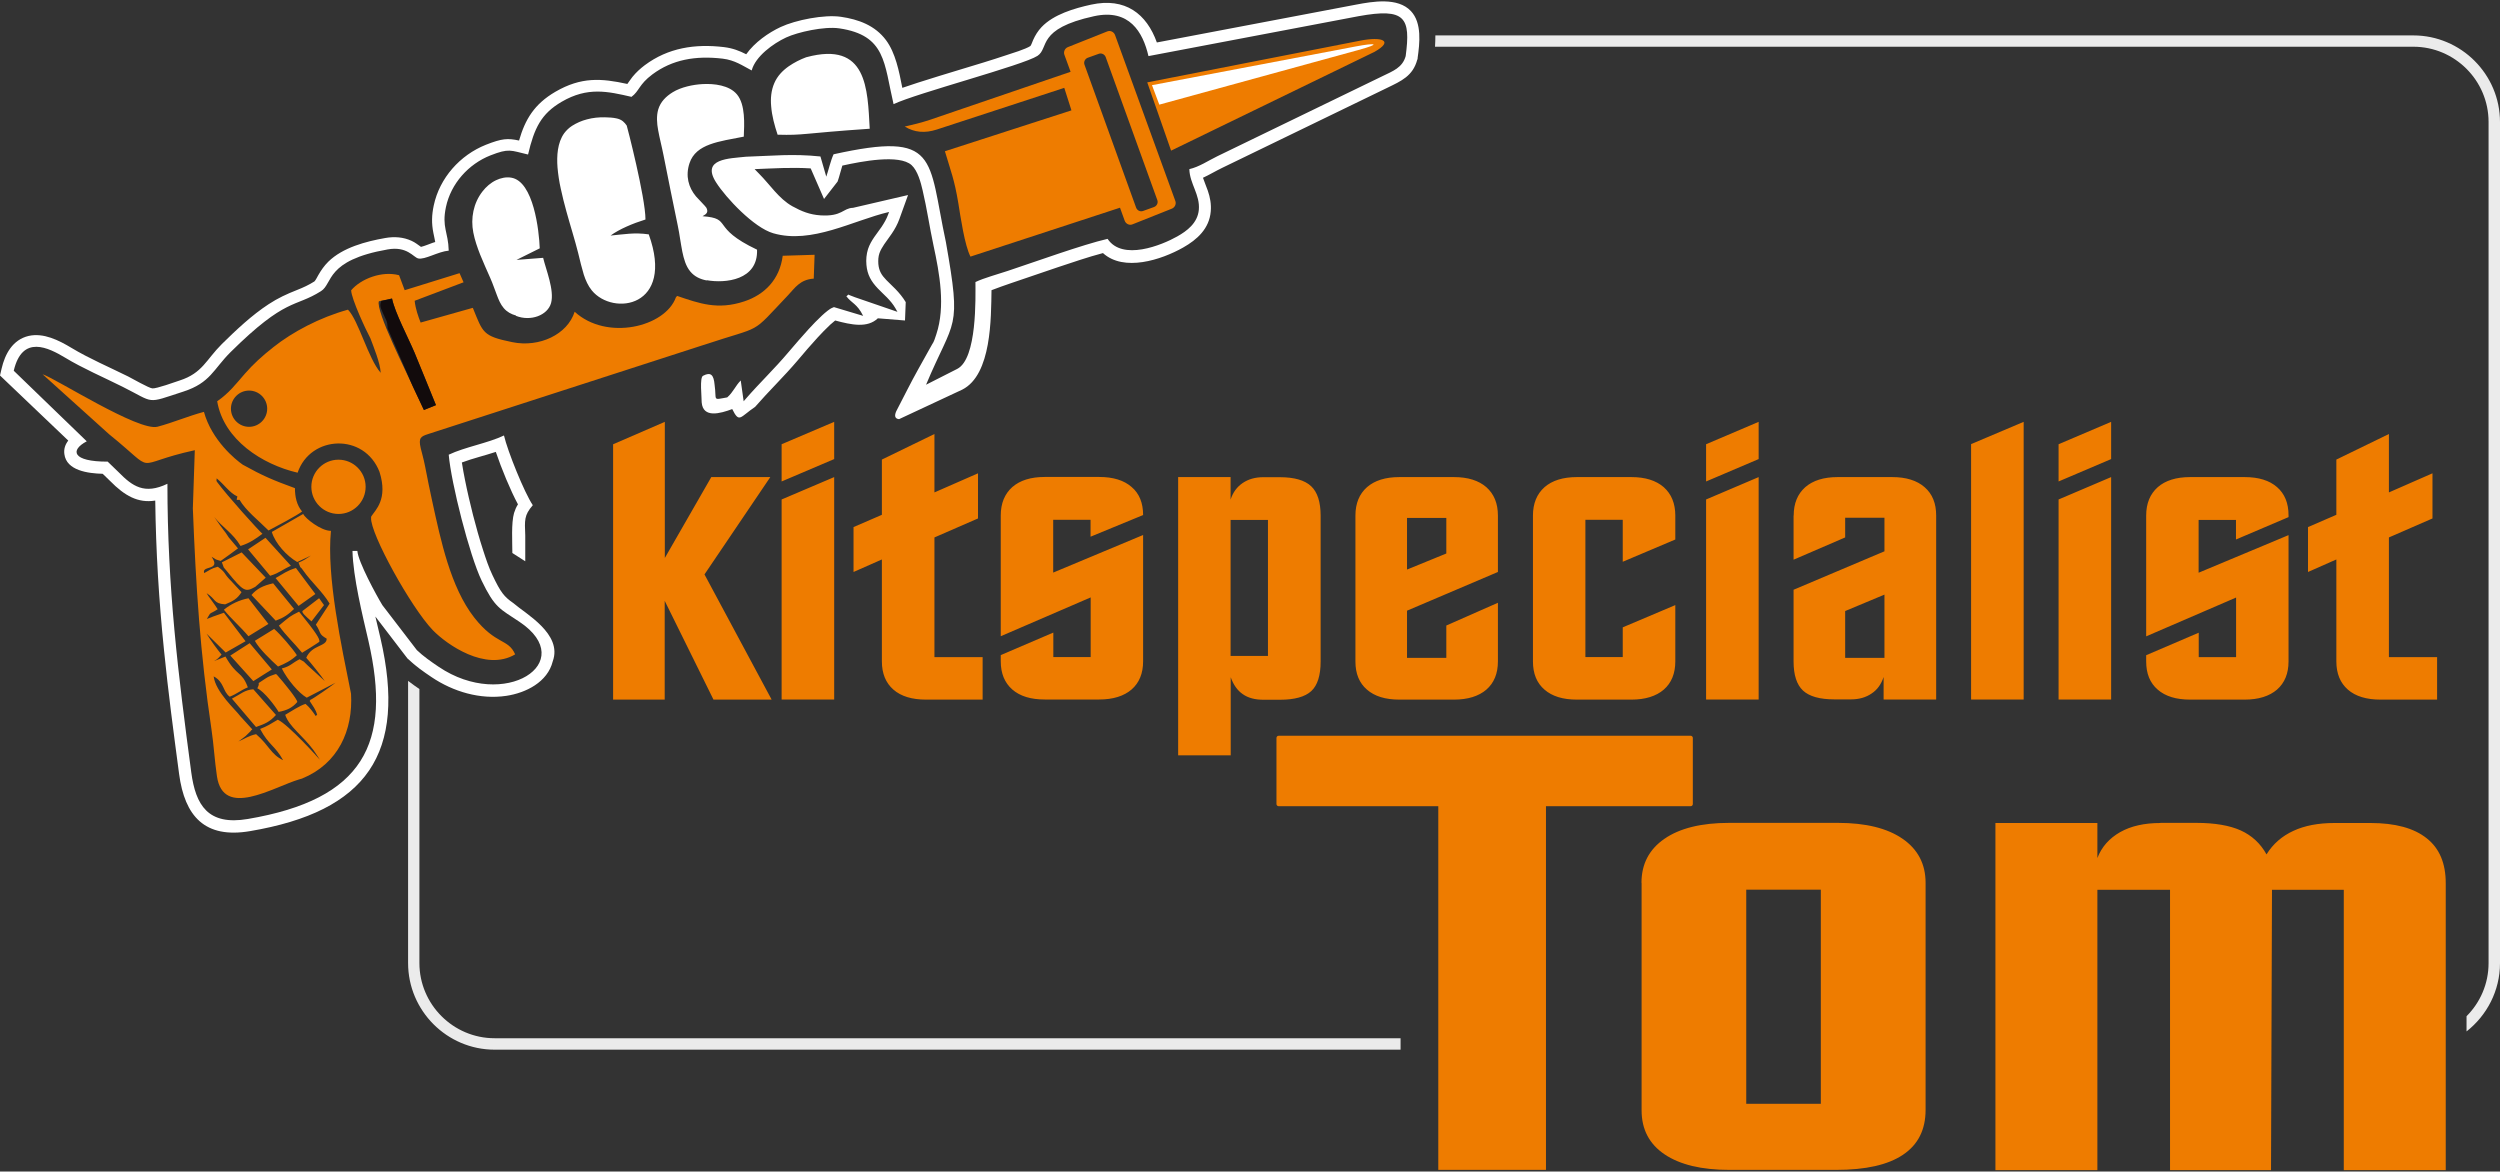 <svg width="446" height="209" viewBox="0 0 446 209" fill="none" xmlns="http://www.w3.org/2000/svg">
<rect x="0" y="0" width="446" height="209" fill="#333333" stroke="none"/>
<path fill-rule="evenodd" clip-rule="evenodd" d="M115.695 41.807C113.177 41.438 111.288 41.807 108.922 42.024C110.485 40.874 112.916 39.854 115.152 39.159C115.152 35.209 111.853 22.467 111.809 22.402C111.614 22.12 111.397 21.859 111.136 21.642C110.789 21.36 110.398 21.208 109.986 21.121C109.313 20.969 108.597 20.948 107.924 20.926C106.839 20.904 105.753 21.013 104.711 21.295C103.778 21.534 102.888 21.924 102.063 22.445C101.521 22.793 101.043 23.248 100.652 23.769C99.437 25.462 99.306 27.828 99.458 29.847C99.567 31.128 99.762 32.408 100.044 33.667C100.327 35.013 100.674 36.359 101.043 37.705C101.39 38.986 101.781 40.266 102.15 41.547C102.497 42.741 102.845 43.935 103.148 45.15C103.322 45.823 103.474 46.518 103.648 47.191C103.8 47.798 103.973 48.384 104.147 48.992C104.473 49.991 104.907 50.989 105.58 51.814C109.378 56.459 120.427 54.809 115.738 41.807M126.092 49.991C129.37 50.577 135.252 50.012 135.057 44.542C126.635 40.548 130.802 38.986 125.332 38.573C126.135 38.139 126.374 37.813 126.027 37.075C125.918 36.858 124.594 35.534 124.16 35.035C122.836 33.45 122.25 31.388 123.01 29.109C124.16 25.636 128.328 25.245 132.691 24.377C132.778 22.206 133.016 18.69 131.475 16.845C130.108 15.195 127.373 14.892 125.354 15C123.639 15.087 121.49 15.543 120.014 16.454C118.82 17.192 117.844 18.147 117.431 19.515C117.084 20.709 117.192 22.011 117.41 23.205C117.54 23.921 117.692 24.638 117.865 25.376C118.039 26.157 118.234 26.96 118.386 27.763C119.211 31.909 120.036 36.055 120.904 40.201C121.078 41.004 121.208 41.829 121.338 42.654C121.469 43.414 121.577 44.152 121.729 44.911C121.99 46.149 122.337 47.473 123.162 48.45C123.921 49.361 124.942 49.817 126.07 50.034L126.092 49.991ZM143.848 10.203C142.741 10.615 141.677 11.158 140.7 11.831C139.593 12.612 138.682 13.567 138.139 14.826C137.575 16.129 137.444 17.561 137.575 18.951C137.705 20.665 138.182 22.402 138.725 24.03C143.501 24.16 142.849 23.813 155.157 22.966C154.766 15.89 154.744 7.273 143.87 10.203H143.848ZM92.056 56.351C94.683 57.392 97.7 56.242 98.308 54.071C98.937 51.77 97.375 48.037 96.897 45.997L92.143 46.366L96.289 44.304C96.181 41.221 95.204 32.322 91.188 31.692C90.277 31.54 89.322 31.757 88.497 32.148C87.542 32.604 86.717 33.32 86.066 34.167C84.459 36.229 83.938 38.942 84.438 41.482C84.698 42.828 85.154 44.13 85.653 45.411C86.218 46.822 86.847 48.189 87.455 49.578C87.694 50.121 87.911 50.663 88.106 51.206C88.28 51.684 88.453 52.183 88.649 52.66C88.953 53.464 89.3 54.31 89.864 54.961C90.45 55.656 91.188 56.047 92.035 56.285L92.056 56.351ZM146.995 35.469L144.629 30.043C141.243 29.826 138.009 30.043 134.623 30.173C134.883 30.455 135.165 30.737 135.426 30.998C137.358 32.929 138.942 35.447 141.352 36.793C143.045 37.727 144.456 38.291 146.387 38.421C150.273 38.66 150.381 37.119 152.183 37.075L161.994 34.796L160.453 39.072C160.106 40.027 159.628 40.896 159.064 41.721C158.63 42.35 158.174 42.958 157.74 43.587C157.414 44.087 157.089 44.608 156.893 45.172C156.676 45.801 156.655 46.453 156.698 47.104C156.807 48.341 157.284 49.101 158.131 49.969C158.652 50.512 159.216 51.011 159.737 51.553C160.431 52.27 161.061 53.029 161.582 53.898L161.452 57.175L156.611 56.785C154.744 58.565 151.901 57.957 148.992 57.175C148.992 57.175 148.992 57.175 148.971 57.197C148.667 57.436 148.384 57.675 148.102 57.935C147.321 58.673 146.561 59.455 145.845 60.236C144.629 61.56 143.457 62.928 142.307 64.295C139.876 67.16 137.162 69.765 134.709 72.587C131.996 74.41 131.909 75.561 130.629 72.978C128.48 73.781 125.419 74.649 125.18 71.784C125.202 70.915 124.768 67.291 125.441 67.03C126.808 66.314 127.329 66.878 127.481 68.615C127.894 71.523 127.004 71.371 129.739 70.894C130.824 69.939 131.193 68.832 132.148 67.877L132.669 71.588L133.06 71.133C135.513 68.311 138.226 65.728 140.635 62.862C141.829 61.473 143.001 60.084 144.239 58.738C144.998 57.913 145.801 57.067 146.626 56.307C146.952 56.003 147.299 55.699 147.668 55.417C147.907 55.244 148.189 55.026 148.471 54.918L148.775 54.788L153.985 56.351C152.899 54.158 151.944 54.115 150.989 52.856C151.098 52.769 151.206 52.704 151.293 52.595C151.293 52.595 151.315 52.574 151.337 52.552C151.423 52.595 151.488 52.617 151.575 52.66C151.879 52.791 152.205 52.921 152.53 53.029L160.106 55.634L159.737 54.983C159.324 54.267 158.803 53.659 158.239 53.073C157.696 52.53 157.132 52.009 156.611 51.467C155.417 50.208 154.723 49.014 154.571 47.256C154.484 46.301 154.571 45.346 154.853 44.434C155.113 43.652 155.504 42.98 155.96 42.307C156.394 41.677 156.85 41.091 157.284 40.462C157.74 39.767 158.152 39.072 158.434 38.291L158.608 37.813C152.205 39.311 144.825 43.609 137.944 41.612C134.492 40.614 129.522 35.317 127.763 32.56C125.007 28.263 130.151 28.284 133.081 27.959C137.835 27.807 141.373 27.394 146.366 27.915L147.408 31.518C147.777 30.477 148.189 28.632 148.71 27.525C167.573 23.357 165.511 28.111 168.745 43.175C171.589 59.259 170.264 56.568 165.207 68.636L170.764 65.814C174.345 63.991 174.02 53.051 174.02 50.316C175.561 49.578 177.883 48.97 179.75 48.341C184.721 46.691 193.165 43.631 197.593 42.611C200.241 46.583 207.23 43.761 210.03 42.176C211.724 41.221 213.655 39.81 213.872 37.423C214.111 34.731 212.244 32.778 212.179 30.173C213.959 29.76 215.479 28.697 217.172 27.872L246.627 13.589C248.494 12.678 250.209 12.07 250.773 10.008C251.685 3.148 250.73 1.368 242.373 2.888L204.886 10.008C203.888 5.71 201.478 1.52 195.183 2.888C184.851 5.145 187.217 8.575 185.09 9.964C182.55 11.636 163.557 16.606 159.411 18.582C157.696 11.267 158.065 6.296 149.73 5.059C147.017 4.668 142.307 5.731 140.245 6.687C137.922 7.772 134.775 10.051 134.102 12.569C132.474 11.722 131.106 10.724 128.914 10.463C124.095 9.899 119.949 10.615 116.368 13.285C113.958 15.087 114.067 16.237 112.656 17.279C108.423 16.302 104.842 15.456 100.218 18.147C96.528 20.296 95.312 22.858 94.206 27.568C91.036 26.83 90.841 26.418 87.498 27.72C83.591 29.261 80.444 32.734 79.554 36.945C78.794 40.57 79.966 41.352 80.053 44.716C78.186 44.868 75.755 46.387 74.605 46.105C73.758 45.91 72.629 43.869 69.156 44.499C57.999 46.453 59.432 50.598 57.261 51.944C52.573 54.918 51.075 52.986 41.133 62.819C38.051 65.88 37.552 68.289 32.733 69.852C25.917 72.066 27.741 71.936 21.88 69.005C18.494 67.312 14.782 65.728 11.635 63.818C8.661 62.038 3.972 59.628 2.453 66.14L15.477 78.73C12.459 80.314 12.872 82.376 19.21 82.355L21.185 84.265C23.616 86.739 25.765 88.281 29.868 86.305C29.868 104.799 31.778 120.232 34.122 137.793C34.904 143.61 37.074 147.322 44.216 146.106C64.88 142.59 69.938 132.648 65.727 114.328C64.663 109.748 62.992 102.954 62.883 98.287H63.752C63.903 100.241 67.159 106.232 68.223 107.968L74.366 115.978C75.495 117.063 76.927 118.062 78.251 118.952C89.994 126.896 103.431 118.149 92.686 110.942C89.148 108.576 88.28 108.467 85.914 103.562C83.765 99.09 80.487 86.197 80.053 81.118C82.918 79.75 87.064 79.055 89.908 77.688C90.559 80.488 93.533 87.868 95.052 90.126C93.489 91.927 93.598 92.774 93.706 95.552V100.132L91.405 98.656C91.405 96.724 91.188 93.295 91.709 91.515C91.883 90.951 92.1 90.451 92.404 89.974C91.058 87.478 89.452 83.57 88.453 80.618C86.435 81.291 84.351 81.769 82.397 82.507C82.549 83.57 82.766 84.634 82.962 85.654C83.374 87.738 83.873 89.822 84.394 91.906C84.937 94.011 85.523 96.117 86.196 98.179C86.673 99.655 87.194 101.239 87.867 102.628C89.322 105.689 89.929 106.449 91.557 107.578C93.771 109.509 100.392 113.091 98.612 117.975C97.7 121.687 93.815 123.619 90.32 124.139C85.653 124.834 80.856 123.401 76.992 120.797C75.538 119.82 74.084 118.8 72.825 117.584L72.695 117.476L66.964 109.987C67.268 111.333 67.594 112.635 67.876 113.851C72.629 134.428 65.488 144.739 44.585 148.277C36.532 149.644 32.95 145.607 31.952 138.075C30.975 130.738 29.998 123.38 29.26 116C28.349 107.1 27.806 98.244 27.697 89.301C24.615 89.8 22.227 88.433 19.666 85.828L18.32 84.525C15.715 84.46 11.852 83.961 11.483 81.009C11.352 80.076 11.656 79.272 12.177 78.6L0 66.987L0.282 65.771C0.89 63.145 2.257 60.605 5.101 59.932C7.771 59.324 10.506 60.714 12.742 62.059C15.954 63.991 19.492 65.489 22.857 67.16C23.551 67.508 26.525 69.222 27.176 69.288C27.871 69.374 31.344 68.115 32.06 67.877C36.141 66.553 36.749 64.187 39.592 61.365C42.132 58.868 44.932 56.22 47.928 54.267C49.621 53.16 51.14 52.465 53.007 51.727C54.114 51.293 55.091 50.837 56.089 50.208C56.089 50.208 56.089 50.208 56.111 50.186C56.328 49.969 56.61 49.383 56.762 49.122C57.283 48.211 57.826 47.429 58.564 46.691C61.147 44.152 65.293 43.066 68.744 42.459C70.372 42.176 71.957 42.285 73.454 42.98C74.149 43.305 74.561 43.674 75.104 44.043C75.69 43.913 76.732 43.479 77.166 43.327C77.318 43.262 77.47 43.218 77.644 43.175C77.557 42.654 77.427 42.133 77.318 41.569C76.971 39.832 77.014 38.378 77.383 36.641C78.425 31.757 82.05 27.677 86.673 25.831C89.582 24.681 90.581 24.638 92.599 25.072C93.684 21.317 95.291 18.582 99.089 16.367C103.691 13.698 107.273 13.958 111.918 14.978C112.222 14.566 112.504 14.132 112.829 13.719C113.481 12.916 114.219 12.243 115.022 11.636C119.211 8.51 124.008 7.794 129.131 8.401C130.759 8.597 131.931 9.074 133.125 9.682C134.623 7.555 137.119 5.818 139.268 4.82C141.959 3.561 147.06 2.562 150.012 2.996C153.16 3.452 156.112 4.538 158.065 7.164C159.759 9.443 160.388 12.678 160.974 15.673C161.908 15.347 162.841 15.043 163.709 14.761C166.227 13.958 168.767 13.177 171.285 12.417C174.02 11.592 176.776 10.767 179.49 9.856C180.488 9.53 182.984 8.77 183.831 8.206C184.005 7.967 184.178 7.446 184.308 7.142C184.699 6.274 185.155 5.536 185.806 4.841C187.955 2.562 191.689 1.477 194.662 0.826C200.762 -0.498 204.56 2.475 206.384 7.576L241.917 0.826C244.891 0.261 249.362 -0.52 251.707 1.976C253.704 4.103 253.269 7.728 252.9 10.377V10.528L252.835 10.659C252.054 13.567 249.97 14.457 247.517 15.651L218.062 29.934C216.846 30.52 215.783 31.171 214.61 31.714C214.871 32.517 215.24 33.32 215.479 34.036C215.891 35.23 216.108 36.424 216 37.705C215.739 40.787 213.59 42.741 211.051 44.173C207.165 46.366 200.501 48.536 196.768 45.15C194.055 45.866 191.298 46.822 188.671 47.69C185.915 48.623 183.158 49.578 180.38 50.512C179.034 50.967 178.274 51.25 176.885 51.771C176.798 56.676 176.928 66.835 171.675 69.505L160.388 74.779C159.585 74.692 159.563 74.106 159.889 73.368L161.886 69.483C163.123 67.052 164.469 64.707 165.793 62.32C166.705 60.627 166.422 61.495 167.03 59.672C168.702 54.657 167.616 48.797 166.531 43.761C165.836 40.505 165.359 37.184 164.599 33.971C164.273 32.56 163.731 30.477 162.624 29.456C160.431 27.481 153.703 28.784 150.273 29.543C149.969 30.477 149.752 31.497 149.426 32.387L146.995 35.513V35.469Z" fill="white"/>
<path fill-rule="evenodd" clip-rule="evenodd" d="M44.433 69.678C46.213 69.678 47.667 71.133 47.667 72.913C47.667 74.693 46.213 76.147 44.433 76.147C42.653 76.147 41.199 74.693 41.199 72.913C41.199 71.133 42.653 69.678 44.433 69.678ZM60.387 82.008C63.057 82.008 65.228 84.178 65.228 86.848C65.228 89.518 63.057 91.689 60.387 91.689C57.717 91.689 55.546 89.518 55.546 86.848C55.546 84.178 57.717 82.008 60.387 82.008ZM194.033 10.312L196.03 9.595C196.507 9.422 197.05 9.682 197.245 10.16L206.471 35.708C206.644 36.186 206.384 36.728 205.906 36.924L203.909 37.64C203.432 37.814 202.889 37.553 202.694 37.076L193.468 11.527C193.295 11.05 193.555 10.507 194.033 10.312ZM53.029 125.247C53.181 124.878 50.402 121.491 49.447 120.428C49.404 120.298 49.273 120.319 49.165 120.254C48.449 120.515 48.036 120.602 47.385 121.036C45.214 122.533 46.712 121.231 45.909 122.794C47.146 123.38 49.1 125.963 49.707 127.005C51.249 126.723 52.182 126.223 53.029 125.247ZM45.67 129.696C47.146 129.176 48.101 128.828 49.23 127.548L45.193 122.968C43.63 123.076 42.913 123.857 41.372 124.639L45.692 129.718L45.67 129.696ZM53.354 109.119C51.553 110.031 51.813 109.922 49.751 111.615C51.097 113.504 52.377 114.589 53.897 116.456C53.919 116.456 56.936 114.567 56.957 114.502C57.153 114.046 56.306 112.766 53.354 109.119ZM45.453 114.307C46.278 115.804 48.362 117.78 49.599 118.908C50.836 118.409 51.943 117.845 52.963 116.89C52.291 115.804 49.903 113.026 48.904 112.201L45.453 114.328V114.307ZM45.193 121.513L48.492 119.429L44.541 114.741L41.09 116.955L45.193 121.513ZM52.464 108.641L48.731 104.061C46.929 104.474 45.8 105.038 44.867 106.145L49.187 110.725C50.619 110.204 51.401 109.662 52.486 108.62L52.464 108.641ZM39.94 108.772C41.242 110.4 42.935 111.854 44.324 113.504L47.884 111.311L44.324 106.731C42.74 107.035 41.177 107.751 39.918 108.793L39.94 108.772ZM48.21 102.715C49.903 102.195 50.315 101.63 51.9 100.936L47.363 95.943L44.259 98.005L48.188 102.715H48.21ZM39.592 100.35C40.135 101.695 39.592 100.805 40.526 101.956C43.499 105.646 43.803 105.646 45.54 104.691L47.407 103.063L43.109 98.548L39.571 100.328L39.592 100.35ZM56.914 106.731L54.005 108.967C53.68 109.206 54.591 109.987 55.568 110.855L57.804 107.947L56.936 106.731H56.914ZM56.263 105.971L52.79 101.326C51.118 101.847 50.597 102.325 49.165 103.128L53.267 108.099L56.263 105.971ZM53.875 91.233C52.92 90.082 52.616 88.585 52.616 87.087C48.752 85.676 46.886 84.895 43.304 82.898C42.023 82.008 37.791 78.578 36.38 73.477C33.601 74.215 30.823 75.409 28.11 76.125C24.767 77.037 9.876 67.486 7.597 66.77L19.492 77.493C28.479 84.743 23.052 82.876 34.752 80.315L34.404 90.69C34.947 104.604 35.707 116.564 37.725 130.109C38.138 132.866 38.29 135.709 38.702 138.488C39.831 146.085 48.687 140.441 53.419 139.03L53.875 138.9C60.322 136.273 63.013 130.304 62.623 123.749C60.908 115.197 58.238 102.846 59.041 94.706C57.261 94.706 54.461 92.492 54.092 91.689L48.492 94.901C49.1 96.942 51.162 99.199 53.029 100.263L55.481 99.112C54.353 99.829 54.353 99.915 53.246 100.371C53.875 101.891 53.332 100.697 54.049 101.717C55.612 103.953 57.5 105.494 58.802 107.686L56.35 111.441C57.37 112.939 56.74 113.048 58.281 113.938C58.303 115.392 55.655 114.98 54.635 117.346C55.329 118.084 57.413 120.71 57.934 121.491L54.895 118.713C53.81 117.715 54.722 118.344 53.441 117.606C51.943 118.387 51.9 118.822 50.272 119.256C51.292 121.274 53.289 123.64 54.722 124.465L59.866 121.795C59.171 122.338 58.412 122.859 57.478 123.51C57.131 123.749 56.762 123.988 56.176 124.378C54.982 125.182 55.698 124.487 55.243 125.051C55.829 126.006 56.306 126.506 56.588 127.548C56.588 127.461 56.393 127.678 56.328 127.743C55.807 126.961 55.199 126.158 54.505 125.572C53.484 125.876 51.878 126.94 50.88 127.526C51.531 129.566 53.984 131.216 55.894 133.777C56.328 134.363 56.654 134.928 57.066 135.535C57.023 135.47 51.444 129.241 49.556 128.394C48.362 129.11 47.667 129.566 46.408 130.044C47.928 132.931 49.035 132.974 50.511 135.622C48.297 134.559 48.036 132.996 45.692 130.977C44.324 131.259 43.651 131.824 42.523 132.28C43 131.932 43.456 131.607 43.803 131.324L44.737 130.413C44.78 130.261 44.889 130.261 45.019 130.131L42.87 127.765C42.089 126.679 38.464 123.488 38.116 120.667C40.005 121.643 39.722 123.358 40.981 124.292C42.392 123.727 42.848 123.185 44.216 122.62C43.087 119.625 42.327 120.819 40.222 117.129L38.16 117.953C38.854 117.584 39.006 117.346 39.527 116.781C38.811 115.913 37.595 114.285 36.857 113.048L40.265 116.412L43.803 114.394L39.94 109.314L37.964 110.009C37.964 110.009 37.747 110.117 37.66 110.139C37.4 110.248 37.161 110.334 36.901 110.421C37.726 108.945 37.356 109.683 38.833 108.685C38.398 107.925 37.009 106.189 36.857 105.82C38.594 106.927 38.029 107.665 40.178 107.816C41.589 107.23 42.306 106.861 43.087 105.646L41.112 103.519C41.112 103.519 40.96 103.367 40.895 103.302C39.918 102.238 40.243 102.108 38.854 101.109C37.617 101.435 37.617 101.608 36.423 102.238C35.924 100.784 39.527 101.912 37.747 99.329C38.811 99.915 38.051 99.677 39.375 100.067C40.2 99.46 41.654 98.461 42.458 97.832L40.808 95.878C40.808 95.878 40.656 95.639 40.612 95.574C40.569 95.509 40.482 95.357 40.417 95.292C38.898 93.143 41.546 96.833 40.026 94.749C39.788 94.424 39.571 94.163 39.267 93.729C38.854 93.143 38.659 92.839 38.225 92.231C39.636 94.055 41.546 95.097 42.913 97.397C44.585 96.876 45.648 96.095 46.821 95.227C46.148 94.662 40.504 88.411 38.724 85.98C38.485 85.654 38.724 85.481 38.637 85.329C39.983 86.392 40.96 87.955 42.349 88.563C42.219 89.323 42.023 89.171 42.74 89.171C43.803 91.037 46.191 92.926 47.906 94.641C48.948 94.098 53.246 91.819 53.875 91.255V91.233ZM67.594 53.746L69.938 53.247C70.437 55.765 72.781 60.128 73.975 62.95C75.234 65.945 76.537 69.288 77.774 72.261L75.625 73.13L73.606 68.832C72.694 66.748 66.964 55.417 67.594 53.746ZM125.484 61.56C136.468 57.892 133.624 59.997 140.614 52.639C141.786 51.402 142.719 49.861 145.172 49.709L145.324 45.454L139.637 45.628C139.094 49.882 136.381 52.574 132.778 53.768C128.002 55.352 124.725 54.115 120.796 52.791C120.709 52.878 120.622 52.986 120.579 53.051C118.668 58.348 108.228 60.866 102.519 55.613C101.238 59.672 96.224 62.038 91.384 61.039C86.066 59.954 86.174 59.368 84.351 54.918L75.039 57.545C74.605 56.438 74.127 55.092 73.975 53.659L82.701 50.36L81.985 48.732L72.195 51.771L71.197 49.101C68.158 48.276 64.381 49.73 62.644 51.792C62.709 53.377 65.271 58.847 66.074 60.345C66.66 61.908 67.832 64.751 67.919 66.509C65.705 64.013 63.968 57.176 62.08 55.244C57.044 56.633 52.16 59.238 48.774 61.929C46.734 63.536 45.171 64.968 43.673 66.683C42.002 68.593 40.895 70.091 38.746 71.589C39.918 78.469 46.777 82.854 53.094 84.33C55.373 77.623 64.989 77.189 67.702 84.178C69.265 89.106 66.942 90.994 66.226 92.144C66.183 92.21 66.204 92.296 66.204 92.383C66.009 95.14 73.324 108.381 77.209 112.418C79.684 114.98 86.652 119.864 91.904 116.738C90.667 113.894 88.475 115.088 84.611 110.182C80.357 104.734 78.62 96.334 77.101 89.388C76.645 87.304 76.276 85.459 75.864 83.332C75.538 81.639 75.212 80.684 75.06 79.967C74.626 78.1 75.06 77.862 76.406 77.428L125.528 61.539L125.484 61.56ZM190.516 8.402L197.549 5.601C198.092 5.384 198.7 5.688 198.917 6.231L209.683 35.86C209.878 36.403 209.596 37.01 209.054 37.227L202.021 40.028C201.478 40.245 200.87 39.941 200.653 39.398L199.807 37.054L173.13 45.78C172.088 43.739 171.371 38.769 170.959 36.207C170.264 32.018 169.635 30.585 168.571 26.982L191.146 19.689L189.865 15.673L167.095 23.118C165.011 23.791 163.123 23.639 161.408 22.576C162.841 22.25 164.317 21.903 165.815 21.404L190.994 12.808L189.887 9.769C189.692 9.226 189.974 8.619 190.516 8.402ZM204.669 14.696L208.923 26.874L245.216 9.248C248.754 7.251 246.519 6.491 242.677 7.251L204.669 14.696Z" fill="#EE7C00"/>
<path fill-rule="evenodd" clip-rule="evenodd" d="M205.516 15.195L206.818 18.668L242.33 8.922C246.628 7.75 245.282 7.642 241.939 8.271L205.516 15.195Z" fill="white"/>
<path fill-rule="evenodd" clip-rule="evenodd" d="M69.156 58.586L73.606 68.853L75.624 73.151L77.773 72.283C76.536 69.287 75.234 65.966 73.975 62.971C72.781 60.149 70.458 55.786 69.938 53.268L68.027 53.681C67.68 54.614 67.897 54.853 68.396 56.025C68.961 57.349 69.091 57.154 69.156 58.608" fill="#120B0C"/>
<path d="M426.182 117.237H434.778V124.812H424.685C422.188 124.812 420.235 124.226 418.867 123.032C417.5 121.839 416.805 120.167 416.805 117.997V99.807L411.748 102.042V94.033L416.805 91.841V81.986L426.182 77.427V87.847L433.953 84.439V92.492L426.182 95.878V117.28V117.237ZM408.275 92.253L398.897 96.247V92.752H392.234V102.173L408.275 95.465V117.997C408.275 120.167 407.58 121.839 406.212 123.032C404.845 124.205 402.913 124.812 400.439 124.812H390.714C388.24 124.812 386.308 124.226 384.94 123.032C383.551 121.839 382.878 120.167 382.878 117.997V116.89L392.255 112.874V117.237H398.919V106.601L382.878 113.525V91.971C382.878 89.822 383.573 88.129 384.94 86.913C386.308 85.719 388.24 85.112 390.714 85.112H400.439C402.913 85.112 404.845 85.698 406.212 86.891C407.58 88.064 408.275 89.757 408.275 91.906V92.253ZM367.25 89.106L376.627 85.112V124.791H367.25V89.106ZM367.25 85.893V79.251L376.627 75.257V81.899L367.25 85.893ZM351.643 79.229L361.02 75.257V124.791H351.643V79.229ZM319.995 91.971C319.995 89.8 320.69 88.129 322.057 86.913C323.425 85.719 325.356 85.112 327.831 85.112H337.577C340.052 85.112 341.983 85.719 343.351 86.913C344.74 88.129 345.413 89.8 345.413 91.971V124.791H336.036V120.775C335.623 122.056 334.907 123.054 333.887 123.727C332.867 124.422 331.651 124.769 330.219 124.769H327.245C324.662 124.769 322.795 124.248 321.666 123.206C320.538 122.164 319.973 120.428 319.973 117.975V105.212L336.188 98.352V92.361H329.177V95.878L319.973 99.85V91.949L319.995 91.971ZM336.188 106.08L329.177 109.01V117.367H336.188V106.08ZM304.366 89.106L313.743 85.112V124.791H304.366V89.106ZM304.366 85.893V79.251L313.743 75.257V81.899L304.366 85.893ZM273.478 91.971C273.478 89.822 274.173 88.129 275.54 86.913C276.908 85.719 278.84 85.112 281.314 85.112H291.039C293.513 85.112 295.445 85.719 296.813 86.913C298.18 88.129 298.875 89.822 298.875 91.971V96.247L289.498 100.219V92.73H282.834V117.215H289.498V111.919L298.875 107.947V117.997C298.875 120.167 298.18 121.839 296.813 123.032C295.445 124.205 293.513 124.812 291.039 124.812H281.314C278.84 124.812 276.908 124.226 275.54 123.032C274.151 121.839 273.478 120.167 273.478 117.997V91.971ZM241.809 91.971C241.809 89.8 242.503 88.129 243.871 86.913C245.238 85.719 247.17 85.112 249.645 85.112H259.391C261.865 85.112 263.797 85.719 265.165 86.913C266.532 88.129 267.227 89.8 267.227 91.971V102.042L251.012 108.945V117.367H258.023V111.593L267.227 107.534V118.018C267.227 120.167 266.532 121.839 265.165 123.032C263.797 124.205 261.865 124.812 259.391 124.812H249.645C247.17 124.812 245.238 124.226 243.871 123.032C242.482 121.839 241.809 120.167 241.809 118.018V91.992V91.971ZM251.012 101.608L258.023 98.743V92.405H251.012V101.608ZM210.161 85.112H219.538V89.127C219.95 87.847 220.667 86.87 221.687 86.175C222.707 85.481 223.923 85.133 225.355 85.133H228.329C230.912 85.133 232.779 85.676 233.908 86.74C235.036 87.803 235.601 89.561 235.601 91.992V118.018C235.601 120.515 235.036 122.273 233.929 123.293C232.822 124.313 230.956 124.834 228.351 124.834H225.377C223.879 124.834 222.664 124.508 221.709 123.836C220.754 123.184 220.037 122.164 219.56 120.818V134.754H210.183V85.155L210.161 85.112ZM226.202 117.02V92.752H219.538V117.02H226.202ZM194.554 95.769V92.73H187.89V102.151L203.931 95.444V117.975C203.931 120.146 203.237 121.817 201.869 123.011C200.502 124.183 198.57 124.791 196.095 124.791H186.371C183.896 124.791 181.964 124.205 180.597 123.011C179.229 121.817 178.535 120.146 178.535 117.975V116.868L187.912 112.852V117.215H194.576V106.579L178.535 113.503V91.949C178.535 89.8 179.229 88.107 180.597 86.891C181.964 85.698 183.896 85.09 186.371 85.09H196.095C198.57 85.09 200.502 85.676 201.869 86.87C203.258 88.042 203.931 89.735 203.931 91.884L194.554 95.748V95.769ZM166.705 117.237H175.301V124.812H165.207C162.711 124.812 160.757 124.226 159.39 123.032C158.022 121.839 157.328 120.167 157.328 117.997V99.807L152.27 102.042V94.033L157.328 91.841V81.986L166.705 77.427V87.847L174.476 84.439V92.492L166.705 95.878V117.28V117.237ZM139.442 89.106L148.819 85.112V124.791H139.442V89.106ZM139.442 85.893V79.251L148.819 75.257V81.899L139.442 85.893ZM109.4 79.251L118.604 75.257V99.546L126.895 85.112H137.423L125.68 102.477L137.662 124.812H127.286L118.582 107.187V124.812H109.378V79.251H109.4Z" fill="#EE7C00"/>
<path d="M385.418 146.801H391.821C395.099 146.801 397.747 147.257 399.744 148.147C401.698 149.037 403.26 150.448 404.346 152.423C405.496 150.556 407.103 149.167 409.121 148.234C411.162 147.279 413.614 146.823 416.48 146.823H422.883C427.311 146.823 430.654 147.734 432.933 149.558C435.212 151.359 436.319 154.029 436.319 157.546V208.751H418.129V158.739H405.323L405.149 208.751H387.133V158.739H374.174V208.751H355.984V146.823H374.174V153.074C374.934 151.077 376.301 149.558 378.233 148.451C380.165 147.365 382.553 146.823 385.418 146.823M324.836 158.718H311.53V196.921H324.836V158.718ZM292.84 157.502C292.84 154.138 294.208 151.511 296.965 149.623C299.678 147.756 303.52 146.801 308.469 146.801H327.896C332.845 146.801 336.687 147.756 339.4 149.623C342.157 151.511 343.525 154.159 343.525 157.502V198.006C343.525 201.544 342.179 204.214 339.487 206.016C336.796 207.818 332.845 208.707 327.571 208.707H308.491C303.542 208.707 299.7 207.774 296.986 205.951C294.23 204.106 292.862 201.479 292.862 198.093V157.502H292.84ZM256.591 208.707V143.827H228.112C227.895 143.827 227.721 143.654 227.721 143.437V131.65C227.721 131.433 227.895 131.259 228.112 131.259H301.61C301.827 131.259 302 131.433 302 131.65V143.437C302 143.654 301.827 143.827 301.61 143.827H275.801V208.707H256.613H256.591Z" fill="#EE7C00"/>
<path fill-rule="evenodd" clip-rule="evenodd" d="M249.862 187.262H88.236C79.749 187.262 72.803 180.316 72.803 171.807V121.47C73.454 121.969 74.149 122.468 74.822 122.924V171.807C74.822 179.187 80.856 185.221 88.236 185.221H249.862V187.262ZM256.07 6.318H430.545C439.054 6.318 446 13.264 446 21.773V171.828C446 176.756 443.656 181.162 440.031 184.006V181.292C442.462 178.861 443.96 175.518 443.96 171.828V21.751C443.96 14.371 437.925 8.336 430.545 8.336H256.005C256.048 7.663 256.07 6.99 256.07 6.296V6.318Z" fill="#EBEBEB"/>
</svg>
